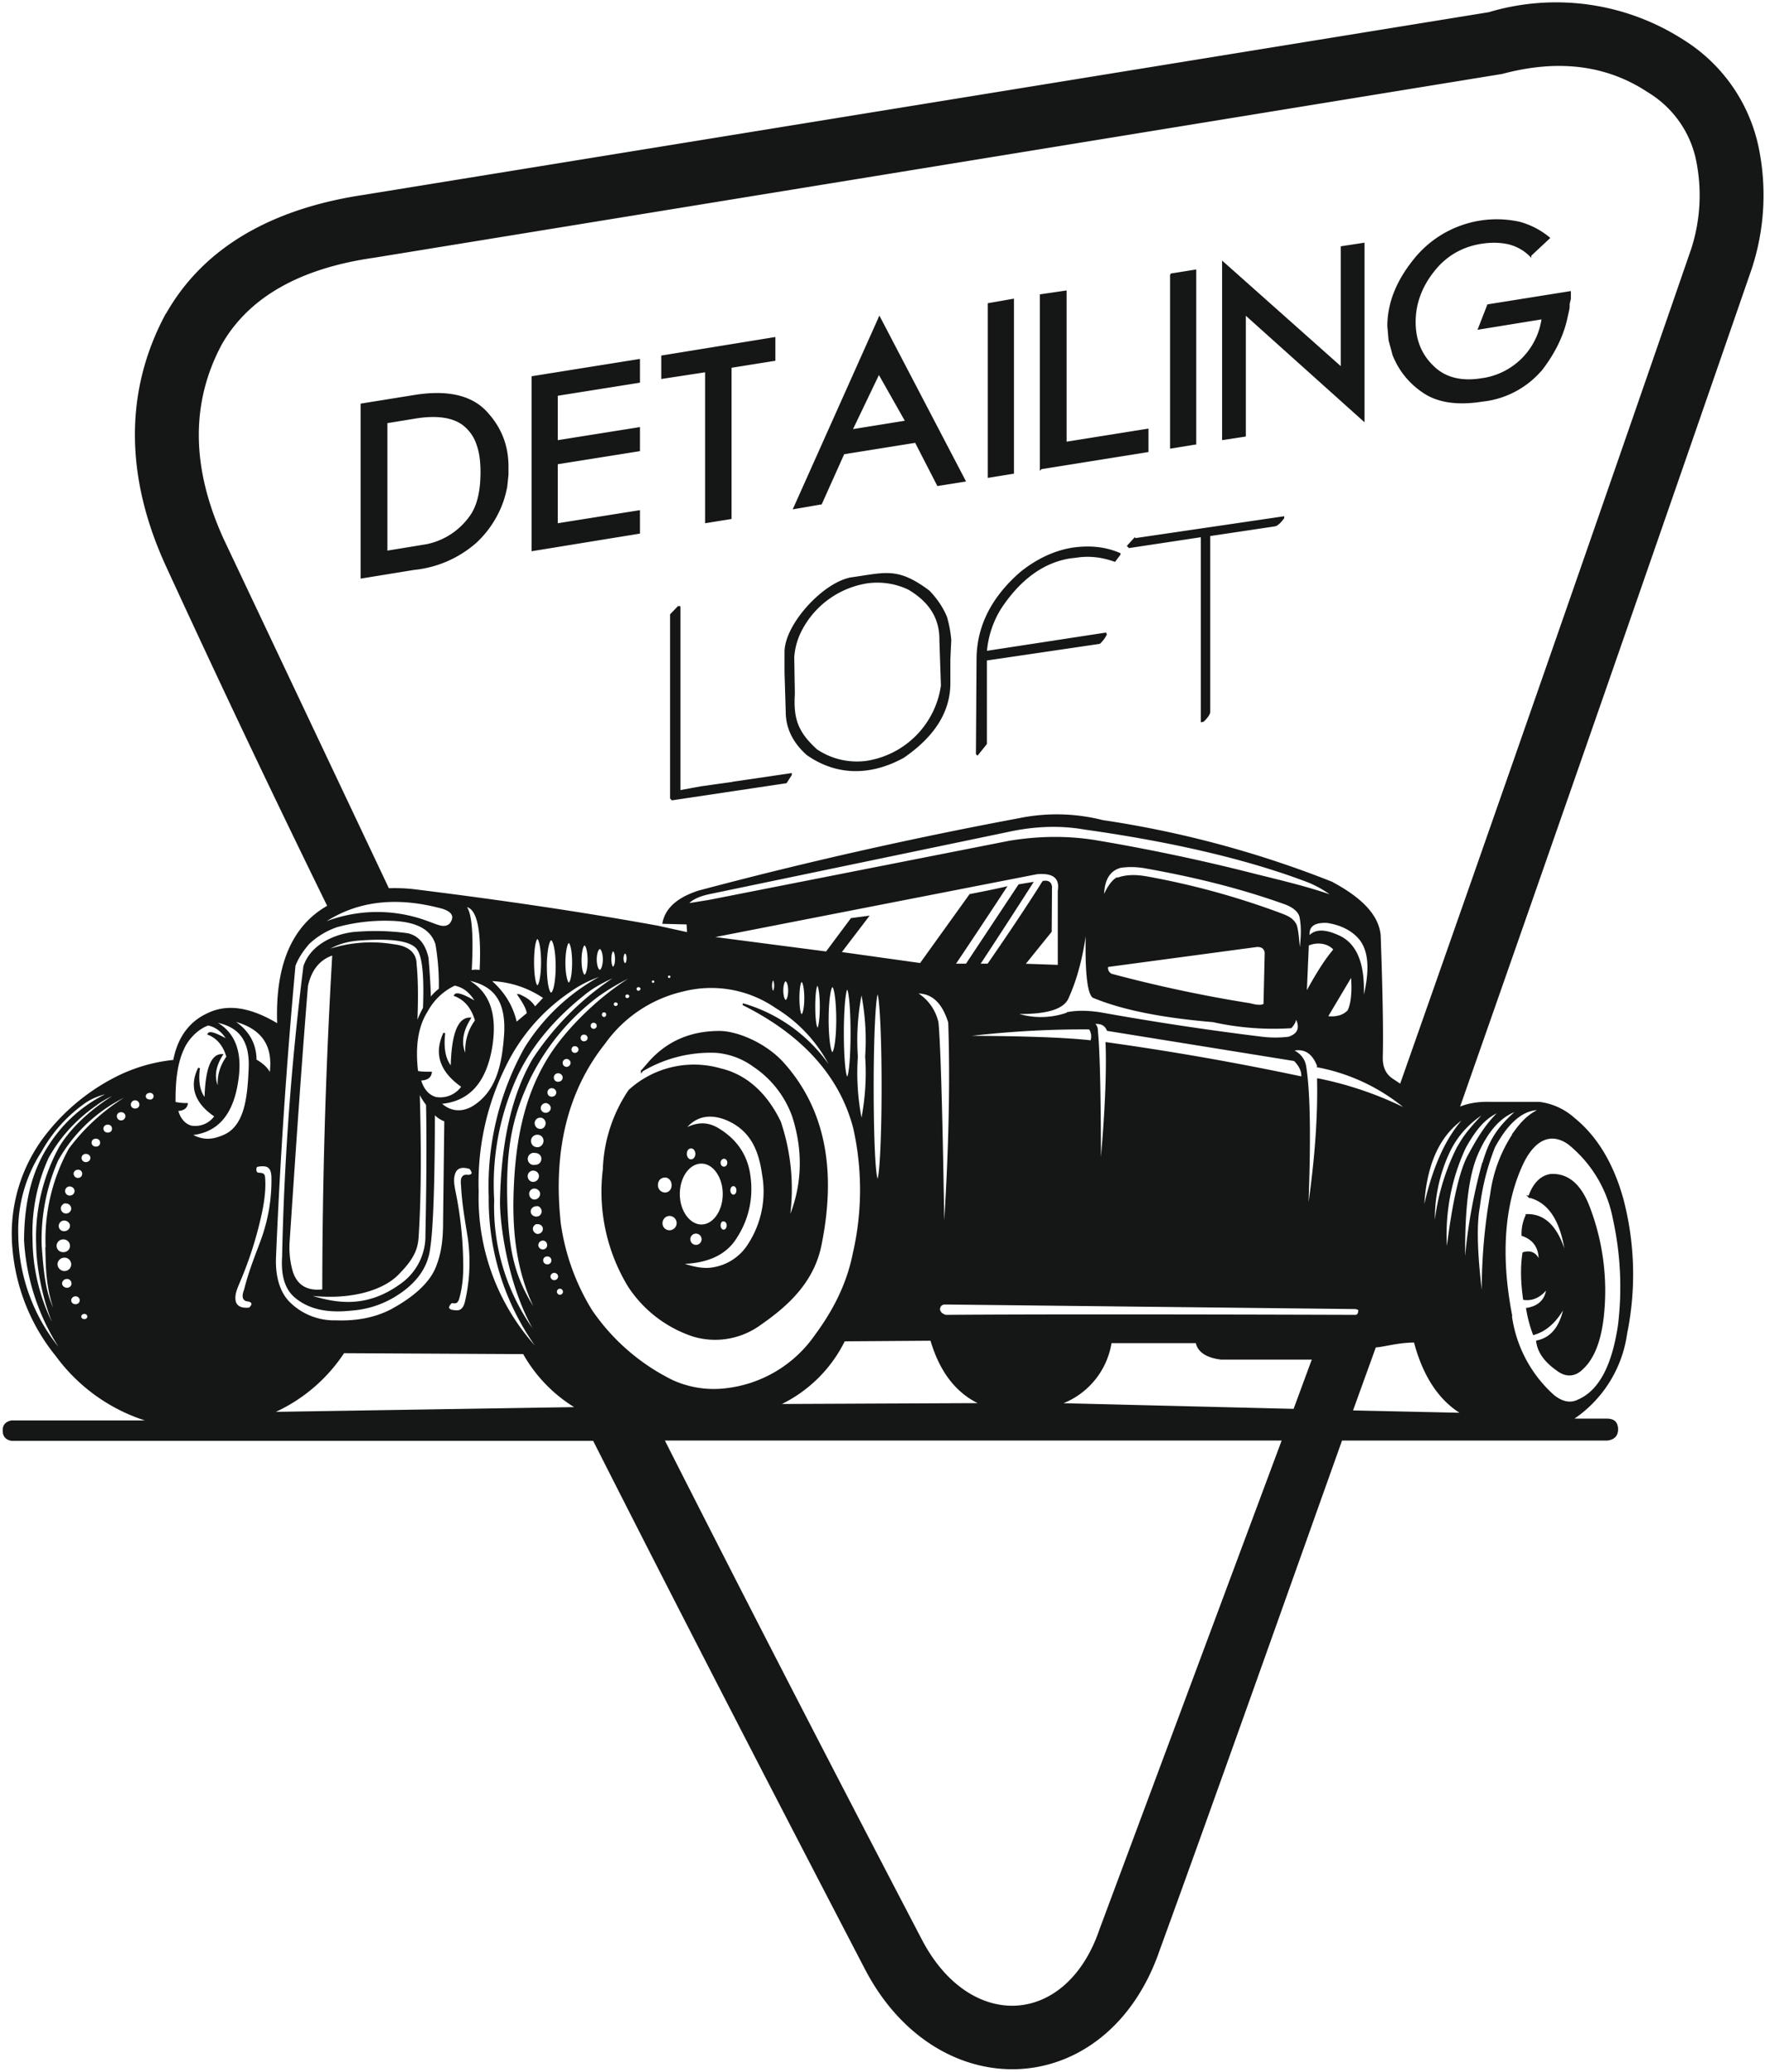 <svg xmlns="http://www.w3.org/2000/svg" fill="none" viewBox="0 0 580 681">
    <path fill="#151616" fill-rule="evenodd" stroke="#151616" stroke-width=".6" d="m372.7 177.2 49-7.2v.2c-1.2 1.6-2.1 2.4-2.9 2.5l-21.4 3.2v58c0 .7-.7 1.7-2 3l-.5.1v-60.8l-23.8 3.6-.4-.4 2-2.2Zm-19.7 3c5.3-.7 10.3-.2 14.9 1.8v.2l-1.6 2.1c-4.2-1.5-8.4-2-12.8-1.3l-1.8.2c-8.9 1.4-16.6 7-23 16.7a32 32 0 0 0-4.7 14.3h.2l39.1-6 .2.1a10 10 0 0 1-2.2 3l-37.3 5.5v27.6l-2.8 3.5-.2-.2v-.2l.2-30.7c0-10.8 4.8-20.4 14.4-28.7 5.4-4.3 11.2-7 17.3-7.9Zm-73 9.8c11.2-1.6 15-3.3 25.2 4.3 2.6 2.7 4.5 5.6 5.7 8.5a39 39 0 0 1 1.4 7.5l-.3 6.4v7.8c0 9.2-5 17.3-15.2 24.3-10.4 5.7-21.5 6.1-31.5-.9-4.5-4-6.8-8.7-6.8-14l-.4-12.9v-6.7c0-9.1 12.9-23 21.9-24.3Zm-19.3 26 .2 12c-.5 8.2 1 12.7 7.4 18.5a23.8 23.8 0 0 0 16.7 3.8 29.5 29.5 0 0 0 24.5-25l-.5-14.7v-.5c0-7-3.4-12.5-10.4-16.6a24 24 0 0 0-13.6-2.1 29.7 29.7 0 0 0-21.7 15.5 22.6 22.6 0 0 0-2.6 9.1Zm-37.6-16.7.2.2V260l7.1-1.3 10-1.4.2.1.2-.2 19.1-2.8v.2l-1.6 2.5-37.4 5.6-.4-.4V202l2.6-2.7ZM502.9 84c-2-2-4.4-3.3-7.1-4-2.7-.6-5.6-.7-8.9-.2-6.6 1-12 4.2-16 9.4-4 5.1-6 10.7-6 16.6 0 6 2 10.8 5.9 14.6 3.9 3.9 9.3 5.3 16.1 4.2a23.3 23.3 0 0 0 20-20L486 108l3-7.7 26.9-4.3v2.2l-.4 1.7a8 8 0 0 1-.1 1.8l-.5 2.2c-1.2 6-4 11.8-8.2 17.3a29.5 29.5 0 0 1-19.7 10.5c-8.2 1.3-14.7.3-19.4-3a26 26 0 0 1-9.7-12.1l-1.3-4.8-.4-4.6c0-7.4 2.8-14.6 8.5-21.7a34.6 34.6 0 0 1 34.7-12.3 26 26 0 0 1 9.6 5l-6.1 5.7Zm-93.8 59.2-7.2 1.1v-58l39 34.7V81.2l7.2-1.1v58l-39-35v40Zm-24.4-53 8.1-1.3v56.9l-8 1.3V90.2ZM342 154V97l8.2-1.2v49.7l26.9-4.3v7.1l-35 5.6Zm-17.1-54.1 8-1.4v56.9l-8 1.3V99.9Zm-55.2 65.6L261 167l28-62.6 28 53.6-8.8 1.4-7.3-14.2-23.7 3.8-7.4 16.5Zm28.1-27-9-15.9-9 18.8 18-2.9ZM232 122l-14.4 2.2v-7.1l36.9-6v7.2l-14.4 2.3v49.7l-8.1 1.3v-49.7Zm-22 26-27 4.3v20l27-4.3v7.1l-35 5.7v-56.9l35-5.6v7.2l-27 4.3V145l27-4.3v7.2Zm-91.2-15.1 17.4-2.8c10.6-1.7 18.3 0 23.2 5 5 5.2 7.4 11.2 7.4 18.3v2.6l-.4 3.8a33.3 33.3 0 0 1-1.3 5 33.5 33.5 0 0 1-8.7 13.3A36.2 36.2 0 0 1 136 187l-17.2 2.8v-56.9Zm8.2 48.4 9.2-1.5 4.2-.7a23.3 23.3 0 0 0 13.8-8.8c2.7-3.4 4-8.4 4-15.2 0-3.5-.4-6.5-1.3-9-.8-2.5-2.2-4.5-4-6.1-3.4-3-9-4-16.7-2.7l-9.2 1.5v42.5Z" clip-rule="evenodd"/>
    <path fill="#151616" fill-rule="evenodd" d="M479.3 364.2c32.2-91.8 64.2-183.8 96-275.8a77.2 77.2 0 0 0 2.3-40 54.5 54.5 0 0 0-24.6-35 77.2 77.2 0 0 0-63.7-9.2l-369.5 60C93.5 68.3 68.7 79 55 103v.2l-.2.2c-14.5 26.8-12.5 55.3-.1 82.4 18 39.3 34.2 73.2 53.2 112-11.6 6.6-17.3 19.4-16.6 39.1-8.8-5.5-16.5-6.7-22.9-3.6-6 2.7-9.8 7.9-11.2 15.4-7.8 1-13.9 2.8-18.3 5.1A69.8 69.8 0 0 0 16.2 372a52.7 52.7 0 0 0-11.8 38.5c1.8 15 7 26.6 14.2 35a58.4 58.4 0 0 0 31 21.7H3.8c-1.7.3-2.5 1.2-2.6 2.8 0 2 .8 3 2.6 3.3h191.3c29.4 58.1 59.3 116 89.4 173.8 24 45.8 79.3 43.3 96.2-6.2 16.9-46 43.6-121.4 60-167.6h87.7c2.3-.4 3.3-1.6 3.2-3.8 0-2-1.2-3-3.4-3h-11.7a40 40 0 0 0 18-28.3 97 97 0 0 0-1.2-44 51.6 51.6 0 0 0-16-26.5 20 20 0 0 0-11.4-5.1l-16.3-.1c-3.9 0-7.3.5-10.2 1.8ZM241 389.5c.7 0 1.3.7 1.3 1.7s-.6 1.7-1.3 1.7c-.7 0-1.3-.8-1.3-1.7 0-1 .6-1.7 1.3-1.7Zm-10.5-7.4c4 0 7.3 4.6 7.3 10.3 0 5.7-3.3 10.3-7.3 10.3s-7.4-4.6-7.4-10.3c0-5.7 3.3-10.3 7.4-10.3Zm-11.5 4.6c1.2.3 2 1.4 2 2.8 0 1.5-1 2.7-2.5 2.7a2.7 2.7 0 0 1-2.6-2.7c0-1.6 1-3 3.1-2.8Zm1 12.6a2.6 2.6 0 0 1 0 5.3 2.6 2.6 0 0 1-2.6-2.6c0-1.5 1.2-2.7 2.6-2.7Zm8.7 5.8a2.1 2.1 0 1 1 0 4.3 2.1 2.1 0 0 1 0-4.3Zm9.1-4c.7 0 1.3.7 1.3 1.6 0 1-.6 1.7-1.3 1.7-.7 0-1.3-.7-1.3-1.7s.6-1.7 1.3-1.7Zm.1-20.6c.8 0 1.4.7 1.4 1.6 0 .9-.6 1.6-1.4 1.6-.8 0-1.4-.7-1.4-1.6 0-.9.7-1.6 1.4-1.6Zm-10.8-3.4c1 0 1.7 1 1.7 2.1 0 1.2-.8 2.1-1.7 2.1-1 0-1.7-1-1.7-2.1 0-1.2.7-2.1 1.7-2.1Zm14.8 29.5c-3.4 5.6-9.6 8.4-18.5 8.5 4.4 1.6 8 2.2 10.8 1.7a17 17 0 0 0 11.8-7.7 32 32 0 0 0 4.7-23.3c-1.2-8.7-4.4-14.8-12-18-6-2.4-10.7-.9-14 3.5 4.5-2.5 8-2.3 11.4-.2 5.2 3.2 9.5 8.1 10.3 16.2a29 29 0 0 1-4.5 19.3Zm260.6-13.3c7 1.7 11.2 8.7 12.4 21-2.4-10.1-6.8-15.2-13.2-15a14 14 0 0 0-1.4 6.6c4 1.4 5.9 4.4 5.6 9.1-.8-2.8-2.6-4-5.3-3.2-.7 4.4-.6 9.5.2 15.1 2.9.4 5.5-.9 7.7-3.8-.4 4-2.6 6.3-6.7 7a44 44 0 0 0 2.2 8.3c4.2-1.2 7.6-4.4 10.3-9.6-1.2 7-4.3 11-9.2 12 .4 3.4 2.6 6.5 6.4 9.2 3 2.4 6 2.3 8.6-.4 3.5-3.3 5.7-8.9 6.6-16.7a77 77 0 0 0-4.5-36c-2.8-7.5-7-11.1-12.6-10.8-3.3.5-5.6 3-7.1 7.2ZM210.9 352l2.5-2.9c6.5-7.3 14.5-10 23-10 5.9 0 15.3 4 21 10.4 13.2 14.8 17.4 34.6 12.2 59.9-2.6 12.4-11.5 20-20 25.9A25 25 0 0 1 228 439a40.4 40.4 0 0 1-21.4-16.4 59.8 59.8 0 0 1-8.2-38.3 49 49 0 0 1 8.4-25.9 31.5 31.5 0 0 1 30-7c8.4 2 15 8 19.5 17.3a69 69 0 0 1 2.8 32.5c4.4-10 5.6-21.7 1.5-34.4a33.4 33.4 0 0 0-12.9-16.5 24.4 24.4 0 0 0-12.3-4.6 44 44 0 0 0-24.5 6.2Zm-65.3-53.6c3.3 1.1 4.2 2.9 2.4 5.3-2 1.8-4.1.5-7.8-.8a47 47 0 0 0-35.4 1.2c11.2-8.2 24.8-10.1 40.8-5.7Zm9.1 20.8c.8-.3 1.9-.3 3.2-.1.7-14.2-1-21.3-5.2-21.4 2 1.6 2.7 8.7 2 21.5ZM93 413a922 922 0 0 1 7-95.4c1.9-5.9 8.3-10 16-11 5.6-.5 11.6-.5 18 .4 3.4.8 5.5 3.4 6.5 7.7.4 4.5.7 9 .8 13.6 1-1.3 2.1-2.4 3.2-3.2a79 79 0 0 0-1.1-14.8c-1.6-5.2-6.6-7.8-15.2-8a60 60 0 0 0-17.5 2.1 25.6 25.6 0 0 0-9.3 5.6c-2 2.3-3.6 4.7-4.6 7.3a1932 1932 0 0 0-6.4 95.8c-.3 7.2 1.7 12.4 5 15.4a21 21 0 0 0 15 5.7c8 .3 13.9-1.4 18.3-3.7 6.6-3.6 12.8-8.4 15-14.5 2-5.2 2.2-10.3 2.2-14.7l.4-33a9.4 9.4 0 0 1-3.7-2.5c0 23.8-.6 38.5-1.5 44.1-.7 6.7-4.8 12.2-12.3 16.5a31.6 31.6 0 0 1-13.3 4c-6.4.7-13.1.2-18.3-4.1-3.9-3.2-4.5-8.4-4.2-13.3Zm-11-61.5c.5-9.4-3-14.7-12.2-16 7.2 3.4 9.8 10.1 8.1 20.3-1.7 10.6-6.7 16.3-15.4 17 4.2 2.4 7.4 2.1 11.4.3 6.8-3.2 7.7-12.6 8.1-21.6Zm84-12.3c.4-10.3-3.4-16-13.4-17.5 7.8 3.7 10.6 11 8.9 22.1-1.9 11.7-7.4 18-16.9 18.7 3 3 7.6 4 12.4.2 6.7-5.1 8.4-13.7 9-23.5Zm-95.2 27.6a8 8 0 0 1-8 3.4c-2.2-.6-3.8-2.5-4.6-5.4 2 0 3-.8 3.2-2-1.7 0-3-.2-4-.4-.1-7.7.7-13.4 2.9-18 1.3-2.9 4.4-6.4 8.1-7.7 2.8.6 5 2.4 6.6 5.3-3.9-2.2-6-3-6.5-2.2 3 1.2 5.1 3.7 6.2 7.5-2.4 3.4-3.3 7-2.7 11-2-3.4-1.8-7.3.9-11.6-3.4 0-5.2 4.9-5.4 14.6-2-2.2-2.7-5.6-2.1-10.3-3 6-1.2 11.4 5.4 15.8ZM84 348.4c2.6 1.5 4.2 3.1 4.8 5 1.6-10-2.7-16-12.9-18.3 5.4 3.2 8.1 7.7 8.1 13.3Zm86.5-21.4c2.8 1.2 4.2 2.4 5.3 4.2l3.1-3.3a32.9 32.9 0 0 0-18-5.8c4.6 3.9 7.5 8.6 8.7 14.2 3-2.6 4.3-3.6 3.8-3.1 0-1.3-1-3.3-3-6.2Zm-61-13.4c-4.5 1.4-7.4 4.9-8.6 10.4-2 24.3-3.9 52.2-6 83.7a29 29 0 0 0 .9 9.8c1.4 5 5 7.2 10.4 6.5a1927.7 1927.7 0 0 1 3.3-110.4Zm27.8 92.4c.9-14.5.8-30.5.3-48 .3 1.4 1.2 3 2.7 5 0 0 .4 14.2-.2 42.7A19.5 19.5 0 0 1 132 422c-11.6 8.5-22 6.8-32.2 3.2 13.9 2.1 25.4-1 30.8-6.4 5.4-5.4 6.5-8.6 6.7-12.8Zm14.7-49a8.8 8.8 0 0 1-8.8 3.8c-2.5-.7-4.2-2.7-5.2-6 2.2 0 3.4-.8 3.6-2.3-1.9 0-3.4 0-4.5-.3-1-8.3 0-15 3.2-20a20 20 0 0 1 9.1-8.6c3.1.6 5.5 2.6 7.3 6-4.3-2.6-6.7-3.4-7.2-2.5 3.4 1.3 5.7 4.1 6.9 8.3a16 16 0 0 0-3 12.2c-2.3-3.8-2-8.1 1-12.9-3.8 0-5.8 5.4-6 16.2-2.2-2.4-3-6.2-2.4-11.4-3.2 6.8-1.2 12.6 6 17.6Zm-22.7-46.4a44.5 44.5 0 0 0-23.4 2.4c3.6-2.4 7-3.8 12-4.2 10.7-.8 17 .1 19.2 2.8 2 2.4 2.6 9 2.2 19.7-1 1.8-1.8 3.7-2.5 5.6.4-8.5.3-15.2-.2-20 0-3.2-2-5.7-7.3-6.3ZM89.2 464.3a54 54 0 0 0 23.7-19.9l59.2.3a48.3 48.3 0 0 0 17.6 18l-100.5 1.6Zm188.2-23.8a45.2 45.2 0 0 1-21.8 21.2l67-.3c-8-3.5-13.5-10.5-16.6-21.1l-28.6.2Zm166.8 23.3 36.5.8c-7.5-4.4-12.8-12.3-15.8-23.7-5.7 0-10.7 1.6-13 1.6l-7.7 21.3Zm-12.8-17.3h-30.2c-4.7-.6-7.4-2.4-8-5.4H365a25.5 25.5 0 0 1-17.1 20.3l77.4 1.9 6.2-16.8Zm1.7-91.8c.3 13.7-1 29-3.6 46 1-24.5.9-41.3-.6-50.4-.4-2.2-1.8-4-4.4-5.2 4.2-1 7 .8 8.7 5.4a63.7 63.7 0 0 1 30 14.7 115.3 115.3 0 0 0-30-10.5Zm-71.6 32c0-24.6-.3-40.5-1-47.7 0-1.4-.4-2.3-1.5-2.7 2.6-.4 4.2.3 5 2.2l61.4 9.9c1.9 1.9 2.7 3.8 2.5 5.7a917.9 917.9 0 0 0-64.3-11.3c.4 10.2-.3 24.9-2.1 44Zm-47-46c20.5 0 35.3.5 44.1 1.5.5-1.5.3-2.9-.5-4.2-14.4-.1-28.9.8-43.7 2.7Zm131 91.7c-64-.2-109-.2-134.7 0-1.2-.3-2-1-2.2-2 0-1.2.7-2 2-2l134.8 1.5c1 .2 1.5.5 1.2 1 0 1-.5 1.4-1.1 1.5ZM410.8 330c2.2.6 3.8.7 4.7.1l.4-17c-.2-1.4-1-2.2-2.8-2.2l-49.2 6.6c-.3 1.2.2 2.2 1.3 2.8a450 450 0 0 0 45.6 9.7Zm27.7-18c-1.9-2.2-5.4-2.9-8.7-1.5l-.7 16.2c6-11.2 9-14 9.4-14.7Zm-87.1 20.8a26 26 0 0 1-18.4.1c10.6.3 16.6-1.4 18-5.3 3.2-7.1 5.3-16 6.3-26.8-.7 16.1 0 25 1.9 26.8 9.6 4 22.7 6.6 39.4 8a91.9 91.9 0 0 0 25.6 2c1.1-1.2 1.6-2.4 1.5-3.6 2 3.5 1.2 5.9-2.2 7a37 37 0 0 1-8.8 0c-18-2.2-35.7-4.9-53-8-3.7-.6-7.2-.7-10.3-.2Zm15.4-44c-1.5 1-3 3.2-4.3 6.5-.1-5.8 1.7-9.3 5.7-10.4 2.7-.4 5.3-.3 7.8.1 14.6 2.6 30 6.1 46 11.8 3.5 1.2 5.2 3.1 5.4 4.9.7 4 .3 7.5-.3 12.6-.4-4.8-.7-8.7-1.3-10.3-1.2-2.4-3.4-3-6-4a255.6 255.6 0 0 0-43-11.7c-3.5-.6-6.7-.7-10 .6Zm76.3 43.4c-1.6 1.7-4 2.4-7.1 2l8.2-13.8c.5 5.6 0 9.6-1.1 11.8Zm3.6-23.9c3.7 4.3 3.8 11.7 1 21.6 1-12.3-1.7-19.7-8.2-22.4-4.5-2-7.6-1.8-9.4.5-.5-3.6 1.5-5.2 6-5 4 .6 7.9 2.2 10.6 5.3ZM336.5 317l11.4.4v-24.6c.7-4.4-1.7-6.3-7.2-5.8l-107.5 21 38.4 5 8.2-11 5.3-.7-9 11.8 26.4 3.7 16.3-22.7c7.8-1.5 11.6-2.4 11.6-2.4-10.7 16.3-16.8 25.3-16.8 25.3h4l17.3-26.1 4.2-.7c-10.9 17-17.4 26.8-17.4 26.8h3c12-17.3 18.1-27.2 18.1-27.2 1.6-.3 2.5.3 2.6 1.7l-.1 14.6-8.8 10.9Zm-103.3-21-7.4 1.2c1.1-1.6 3.6-2.9 7.5-3.7l97.5-20.3c9-2 17.5-2.3 25.5-.9 29.2 4.1 53.3 9.8 72.3 16.9a34 34 0 0 1 10 5.6c-8-2.9-16.8-5-26.1-7.3a639.3 639.3 0 0 0-52.5-11.1c-8.6-1.4-18-1.5-28.3.2L233.2 296ZM24.8 425.7c1 0 1.7.8 1.7 1.6 0 .9-.7 1.6-1.7 1.6s-1.7-.7-1.7-1.6c0-.8.8-1.6 1.7-1.6Zm3 5.8c.6 0 1.2.5 1.2 1.2 0 .6-.6 1.1-1.3 1.1-.7 0-1.3-.5-1.3-1.1 0-.7.6-1.2 1.3-1.2ZM22 420c1 0 1.8.8 1.8 1.8s-.8 1.7-1.8 1.7-1.9-.8-1.9-1.7c0-1 .9-1.8 1.9-1.8Zm-.8-7a2.5 2.5 0 1 1 0 5 2.6 2.6 0 0 1-2.6-2.5c0-1.4 1.2-2.5 2.6-2.5Zm-.4-6c1.4 0 2.5 1.1 2.5 2.4 0 1.4-1.1 2.4-2.5 2.4s-2.5-1-2.5-2.4c0-1.3 1.1-2.4 2.5-2.4Zm.3-6.2c1.2 0 2.2 1 2.2 2 0 1.2-1 2.1-2.2 2.1a2 2 0 0 1-2.1-2c0-1.2 1-2.1 2.1-2.1Zm.6-5.6a2 2 0 0 1 2 2c0 1-.9 1.9-2 1.9a2 2 0 0 1-2-2c0-1 .9-2 2-2Zm4-11.1c.9 0 1.6.7 1.6 1.6 0 1-.7 1.7-1.7 1.7s-1.7-.8-1.7-1.7c0-.9.8-1.6 1.7-1.6Zm-2.8 5.5c1 0 1.9.8 1.9 1.8s-.8 1.8-1.9 1.8c-1 0-1.8-.8-1.8-1.8s.8-1.8 1.8-1.8Zm5.3-10.7c1 0 1.8.7 1.8 1.6 0 1-.8 1.7-1.8 1.7s-1.7-.8-1.7-1.7c0-.9.8-1.6 1.7-1.6Zm3.3-5c1 0 1.7.7 1.7 1.6 0 1-.7 1.6-1.7 1.6s-1.7-.7-1.7-1.6c0-1 .8-1.6 1.7-1.6Zm4-4.6c.9 0 1.6.7 1.6 1.6 0 1-.7 1.6-1.7 1.6s-1.7-.7-1.7-1.6c0-1 .8-1.6 1.7-1.6Zm4.3-4.1c1 0 1.7.7 1.7 1.6 0 1-.8 1.7-1.7 1.7-1 0-1.7-.8-1.7-1.7 0-.9.7-1.6 1.7-1.6Zm4.6-3.9c1 0 1.7.8 1.7 1.7 0 .9-.7 1.6-1.7 1.6s-1.7-.7-1.7-1.6c0-1 .8-1.7 1.7-1.7Zm4.6-2.4a1.4 1.4 0 1 1 0 2.7c-.7 0-1.4-.6-1.4-1.3 0-.8.7-1.4 1.4-1.4Zm126.6 31.4c1.2 0 2.2 1 2.2 2 0 1.2-1 2.2-2.2 2.2-1.1 0-2-1-2-2.1a2 2 0 0 1 2-2.1Zm.7 5.7c1.1 0 2 1 2 2.1a2 2 0 0 1-2 2c-1.2 0-2.2-.8-2.2-2 0-1.1 1-2 2.2-2Zm.4 6c1.1 0 2 .8 2 1.8a2 2 0 0 1-2 2c-1 0-1.9-1-1.9-2a2 2 0 0 1 2-1.9Zm1.7 5.4c1 0 1.7.8 1.7 1.8s-.8 1.7-1.7 1.7c-1 0-1.8-.8-1.8-1.7 0-1 .8-1.8 1.8-1.8Zm1.5 5.2c.9 0 1.6.7 1.6 1.6 0 .9-.7 1.6-1.6 1.6-1 0-1.7-.7-1.7-1.6 0-1 .7-1.6 1.7-1.6Zm2.2 5.4c.9 0 1.6.7 1.6 1.5s-.7 1.5-1.6 1.5c-.8 0-1.5-.7-1.5-1.5s.7-1.5 1.5-1.5Zm1.9 5.2c.7 0 1.3.6 1.3 1.3 0 .7-.6 1.3-1.3 1.3-.7 0-1.3-.6-1.3-1.3 0-.7.6-1.3 1.3-1.3Zm-8.8-38.8c1.3 0 2.2 1 2.2 2.1 0 1.2-1 2.2-2.2 2.2-1.2 0-2.1-1-2.1-2.2 0-1.2 1-2.1 2.1-2.1Zm.7-5.8c1.3 0 2.3 1 2.3 2.2 0 1.3-1 2.3-2.3 2.3a2.3 2.3 0 1 1 0-4.5Zm.7-6c1.3 0 2.3 1 2.3 2.3 0 1.3-1 2.4-2.3 2.4-1.4 0-2.4-1-2.4-2.4 0-1.2 1-2.3 2.4-2.3Zm1-5.6c1.1 0 2 1 2 2.1 0 1.2-.9 2.2-2 2.2-1.3 0-2.2-1-2.2-2.2 0-1.2 1-2.1 2.1-2.1Zm1.7-4.8c1 0 2 .9 2 2a2 2 0 0 1-2 1.8c-1 0-1.9-.8-1.9-1.9a2 2 0 0 1 2-1.9Zm2-4.9c1 0 1.8.8 1.8 1.7 0 1-.8 1.7-1.8 1.7s-1.7-.7-1.7-1.7.8-1.7 1.7-1.7Zm2.1-4.9c1 0 1.8.8 1.8 1.7 0 1-.8 1.7-1.8 1.7s-1.7-.7-1.7-1.7.8-1.7 1.7-1.7Zm2.8-4.7c.8 0 1.6.7 1.6 1.6 0 .9-.8 1.6-1.6 1.6-.9 0-1.6-.7-1.6-1.6 0-.9.7-1.6 1.6-1.6Zm2.7-4.2c.8 0 1.5.6 1.5 1.4 0 .8-.7 1.4-1.5 1.4s-1.4-.6-1.4-1.4c0-.8.6-1.4 1.4-1.4Zm3-3.8c.8 0 1.5.6 1.5 1.4 0 .8-.7 1.4-1.5 1.4s-1.4-.6-1.4-1.4c0-.8.6-1.4 1.4-1.4Zm3.2-3.9c.7 0 1.3.6 1.3 1.3a1.3 1.3 0 0 1-2.6 0c0-.7.5-1.3 1.3-1.3Zm3.4-3.4c.6 0 1 .4 1 1s-.4 1.1-1 1.1a1 1 0 0 1-1-1c0-.7.4-1.1 1-1.1Zm3.8-3.3c.5 0 1 .4 1 .9s-.5.9-1 .9a.9.9 0 0 1-.9-1c0-.4.4-.8 1-.8Zm3.8-2.6c.5 0 1 .4 1 .9s-.5.9-1 .9a.9.9 0 0 1-.9-.9c0-.5.4-.9 1-.9Zm3.7-2.4c.5 0 1 .4 1 .8 0 .5-.5 1-1 1a.9.9 0 0 1-.9-1c0-.4.4-.8 1-.8Zm4.8-2.2c.4 0 .7.3.7.7 0 .4-.3.7-.7.7a.7.7 0 0 1-.7-.7c0-.4.3-.7.7-.7Zm5.3-1.6c.4 0 .7.3.7.7 0 .4-.3.7-.7.7a.7.7 0 0 1-.7-.7c0-.4.3-.7.7-.7Zm-59 73A83 83 0 0 0 179 446a73.2 73.2 0 0 1-22-54.4 86.5 86.5 0 0 1 8.7-40.8 62.7 62.7 0 0 1 21.4-25 39 39 0 0 1 12.8-6 66.4 66.4 0 0 0-27.3 24.7 93.3 93.3 0 0 0-11.7 48.8Zm3.7 2c.1 9.6 3.8 33.7 15 47.5a69.6 69.6 0 0 1-17.5-48.5 85.2 85.2 0 0 1 7.5-40.4c5.5-12 14.6-21 22.1-27 3.8-3.2 8.7-5.4 13.1-7.3a93.4 93.4 0 0 0-29.5 28.5c-7 12-10.4 27.9-10.7 47.1Zm4.4.5c0 9.7.9 24.2 9.2 38.5-8.6-12.4-11.3-20.4-11.8-39.4s2.1-28.8 7.5-40.4a76.1 76.1 0 0 1 22.2-27 72.2 72.2 0 0 1 16-8.7c-12 5.8-26 19-32.4 30-7.5 12.7-10.5 27.7-10.7 47ZM8.2 407.6a72.5 72.5 0 0 0 14.2 39.1 60.4 60.4 0 0 1-16.7-41 47.9 47.9 0 0 1 7.7-27.4A48 48 0 0 1 28.2 362c2.8-1.8 5.8-2.7 9-3.3A46.4 46.4 0 0 0 17 375.4c-5.5 8-8.7 17.8-8.8 32.2Zm4 1.8c0 7 2.7 24.4 10.6 35a62.7 62.7 0 0 1-12.4-37 59.5 59.5 0 0 1 5.3-27c4.4-8 10.4-13.6 15.7-17.3a30 30 0 0 1 8.7-4.5c-8 4.5-15.8 11-20.3 18.3a61.6 61.6 0 0 0-7.6 32.5Zm3 .8c.2 6.9-.1 17.3 6.6 28-6-9.8-7.3-13-8.4-28.9a64.9 64.9 0 0 1 5.4-28 51.3 51.3 0 0 1 26.8-23 67 67 0 0 0-22.7 19.3 61.6 61.6 0 0 0-7.6 32.6Zm71.6-23.4c.3 3.1 0 7.4-1.3 13a123 123 0 0 1-7 21.6c-1 2.4-1.8 4.3-1.3 6.4.5 1.7 2.1 2.5 4.8 2.2 1.3-1.2 1.3-2.1-.3-2.6-1.7 0-2.1-1.2-1.2-3.5 1.5-6.1 3.7-11.4 5.5-16.3a57.1 57.1 0 0 0 3.5-20.3c0-2.1-.4-4.1-2.6-4.3-1.3-.1-2 .1-2.5.2s-.9 2.4.6 2.5c1.4 0 1.7.3 1.8 1.1Zm63.7 40.3c.9-3 1.6-7.1 1.4-12.9a123 123 0 0 0-2.5-22.6c-.5-2.5-.8-4.6.1-6.5.8-1.6 2.5-2 5-1.2 1.2 1.5 1 2.4-.7 2.5-1.7-.3-2.3.7-2 3.1.3 6.4 1.4 12 2.2 17.2a57 57 0 0 1-.8 20.6c-.4 2-1.2 3.8-3.4 3.6-2.5-.2-1.8-.5-2.4-.7-.3-.7 0-1.4 1-2.3 1.5.3 1.8 0 2-.8Zm33.5-24.9c-2.7-24.4 2.5-44.2 14.6-59.4a43.7 43.7 0 0 1 26-17.3A37.5 37.5 0 0 1 255 331a48.3 48.3 0 0 1 19.5 22.7 51.9 51.9 0 0 0-30.4-23.7c19.1 9.5 32 23 36.6 40.8a93 93 0 0 1-.2 41.3c-2 10-6.5 18.7-12.4 26.7a41.6 41.6 0 0 1-29.4 17.7 33 33 0 0 1-17.8-2.7 69.3 69.3 0 0 1-26.6-23.1 74.3 74.3 0 0 1-10.3-28.5Zm126.1 6.3c-.6-40.9-1.3-65-2-72.4a15 15 0 0 0-7.3-9.9c5.4-.3 9 3 11.1 9.8.7 20.7.1 45-1.8 72.5Zm-56-86.6c.3 0 .6.9.6 2s-.3 2-.6 2c-.4 0-.7-.9-.7-2s.3-2 .7-2Zm4 .3c.7 0 1.2 1.5 1.2 3.3 0 1.9-.5 3.4-1.1 3.4-.6 0-1.1-1.5-1.1-3.4 0-1.8.5-3.3 1-3.3Zm5.3.2c.7 0 1.2 2.5 1.2 5.6 0 3.1-.5 5.6-1.2 5.6-.6 0-1-2.5-1-5.6 0-3.1.4-5.6 1-5.6Zm5.2 1.2c.6 0 1.1 3.2 1.1 7.2s-.5 7.3-1 7.3c-.7 0-1.1-3.3-1.1-7.3s.4-7.2 1-7.2Zm5 .5c.8 0 1.5 5 1.5 11s-.7 11-1.6 11c-.8 0-1.5-5-1.5-11s.7-11 1.5-11Zm4.8.7c.8 0 1.4 6.6 1.4 14.7 0 8.2-.6 14.7-1.4 14.7-.8 0-1.4-6.5-1.4-14.7 0-8 .6-14.7 1.4-14.7Zm4.7.8a79 79 0 0 1 1.5 21.6 79 79 0 0 1-1.5 21.6 79 79 0 0 1-1.5-21.6 79 79 0 0 1 1.5-21.6Zm5.3.6c.9 0 1.6 13.8 1.6 30.9 0 17-.7 30.8-1.6 30.8-1 0-1.6-13.8-1.6-30.8s.7-30.9 1.6-30.9Zm-83-13.1c.5 0 .8.8.8 1.9 0 1-.3 1.8-.8 1.8-.4 0-.8-.8-.8-1.8s.4-2 .8-2Zm-4-.8c.6 0 1 1.3 1 2.9 0 1.5-.4 2.8-1 2.8-.4 0-.8-1.3-.8-2.8 0-1.6.4-2.9.9-2.9Zm-4.3-.7c.7 0 1.3 1.6 1.3 3.7 0 2-.6 3.7-1.3 3.7-.7 0-1.3-1.7-1.3-3.7s.6-3.7 1.3-3.7Zm-5-1.2c.7 0 1.3 2.3 1.3 5.2 0 2.8-.6 5-1.3 5-.7 0-1.3-2.2-1.3-5 0-2.9.6-5.2 1.3-5.2Zm-5.2-.8c.8 0 1.4 3 1.4 6.8s-.6 6.8-1.4 6.8c-.7 0-1.4-3-1.4-6.8s.7-6.8 1.4-6.8Zm-5.8-.9c1 0 1.8 4 1.8 8.9s-.8 8.9-1.8 8.9-1.7-4-1.7-9c0-4.8.8-8.8 1.7-8.8Zm-4.5-.4c.8 0 1.5 3.5 1.5 7.9s-.7 7.9-1.5 7.9-1.4-3.5-1.4-8c0-4.3.6-7.8 1.4-7.8Zm320 123.9c-3.8-19.6-2.6-37 4-50.5 4.3-8.4 9.9-9.5 15-5.8a41.7 41.7 0 0 1 14.7 24.6 104 104 0 0 1 1.7 34.9c-2 13.6-6.4 21.8-13.3 24.8-2.6 1.3-5.3.8-8.2-1.5a43 43 0 0 1-14-26.5Zm-14.4-65.6c-6.8 6.8-11.6 17.6-14.6 32.6.3-16.1 5.2-27 14.6-32.6Zm-3 10.3c2.4-4.3 4.4-6.4 9.3-11.7a30.2 30.2 0 0 0-12.5 13.6 51.8 51.8 0 0 0-4.6 26.2 73.5 73.5 0 0 1 7.7-28Zm3.2 3.3c2.3-4.2 5.6-10.6 11-15.4-4.2 1.8-7.5 4.2-12 12.3a67.8 67.8 0 0 0-6 35.4c2.2-18.9 4.8-28 7-32.3Zm5 2.2c2-7 4.4-11.6 11.6-17.7-6.1 1.7-10.7 7.5-13.9 15.2-3.1 7.7-4.4 20.2-3.8 40 .7-16.7 4.1-30.5 6-37.5Zm10-9.9c2.2-3 4.5-6 9-8-5.7-.3-10.8 3.9-15.4 12.4a79.4 79.4 0 0 0-5 19.7c-1.2 6.4-.8 17.2 1.3 32.5a180 180 0 0 1 2.7-36.7 47 47 0 0 1 7.5-19.9Zm-75.9 100.6H218c24.8 49 53 103.8 84.7 164.5 16 30.6 48 28.7 58.9-3.5l60-161Zm38.8-116.5-2.7-1.8c-2.3-1.5-3.6-3.8-3.5-7.5.2-7.3 0-20.6-.7-40-.6-6.3-5.9-12-15.9-17.3a339.2 339.2 0 0 0-75.2-20.2 61.2 61.2 0 0 0-27.5-.6c-35.3 6.6-70.4 14.5-105.3 23.8-6.7 2.2-10.6 5.6-11.5 10.3l7.9.2.2 3.2-10-2.2c-23.6-4.3-50.3-8.3-80.2-12-2.5-.3-5.8-.4-8.3-.3l-54.4-115c-10.7-23.5-10.9-45-.5-64.3 8.9-15.4 25.6-25 50.2-28.5L493.6 24c18.3-4.9 34.4-3 48.1 6.1a34.5 34.5 0 0 1 15.8 21.8 57.7 57.7 0 0 1-1.4 29.8 48522 48522 0 0 1-95.8 274.8Z" clip-rule="evenodd"/>
    <path stroke="#151616" stroke-width=".6" d="M440.8 473.1c-16.5 46.3-43.2 121.6-60 167.7-17 49.5-72.4 52-96.3 6.2-30-57.7-60-115.7-89.4-173.8H3.8c-1.8-.3-2.7-1.4-2.6-3.3 0-1.6 1-2.5 2.6-2.8h45.8a58.4 58.4 0 0 1-31-21.6 64.4 64.4 0 0 1-14.2-35.1 52.7 52.7 0 0 1 11.8-38.5 68 68 0 0 1 22.7-18.1 53.7 53.7 0 0 1 18.3-5.2c1.4-7.5 5.2-12.7 11.2-15.4 6.4-3.1 14-1.9 23 3.6-.8-19.7 4.9-32.5 16.5-39a4973 4973 0 0 1-53.2-112.1c-12.4-27.1-14.4-55.6 0-82.4l.2-.2.1-.2C68.7 79 93.5 68.2 119.8 64.3l369.5-60a77 77 0 0 1 63.7 9 54.5 54.5 0 0 1 24.6 35.1 77.2 77.2 0 0 1-2.3 40c-31.8 92-63.8 184-96 275.8 2.9-1.3 6.3-1.9 10.2-1.8h16.3a21 21 0 0 1 11.4 5.2c7.9 6.4 13 15.7 16 26.6a97 97 0 0 1 1.2 44 40.3 40.3 0 0 1-18 28.3H528c2.2 0 3.3.9 3.4 3 .1 2.1-1 3.3-3.2 3.6h-87.5Zm0 0ZM241 389.5c.7 0 1.3.7 1.3 1.7s-.6 1.7-1.3 1.7c-.7 0-1.3-.8-1.3-1.7 0-1 .6-1.7 1.3-1.7Zm-10.5-7.4c4 0 7.3 4.6 7.3 10.3 0 5.7-3.3 10.3-7.3 10.3s-7.4-4.6-7.4-10.3c0-5.7 3.3-10.3 7.4-10.3Zm-11.5 4.6c1.2.3 2 1.4 2 2.8 0 1.5-1 2.7-2.5 2.7a2.7 2.7 0 0 1-2.6-2.7c0-1.6 1-3 3.1-2.8Zm1 12.6a2.6 2.6 0 0 1 0 5.3 2.6 2.6 0 0 1-2.6-2.6c0-1.5 1.2-2.7 2.6-2.7Zm8.7 5.8a2.1 2.1 0 1 1 0 4.3 2.1 2.1 0 0 1 0-4.3Zm9.1-4c.7 0 1.3.7 1.3 1.6 0 1-.6 1.7-1.3 1.7-.7 0-1.3-.7-1.3-1.7s.6-1.7 1.3-1.7Zm.1-20.6c.8 0 1.4.7 1.4 1.6 0 .9-.6 1.6-1.4 1.6-.8 0-1.4-.7-1.4-1.6 0-.9.7-1.6 1.4-1.6Zm-10.8-3.4c1 0 1.7 1 1.7 2.1 0 1.2-.8 2.1-1.7 2.1-1 0-1.7-1-1.7-2.1 0-1.2.7-2.1 1.7-2.1Zm14.8 29.5c-3.4 5.6-9.6 8.4-18.5 8.5 4.4 1.6 8 2.2 10.8 1.7a17 17 0 0 0 11.8-7.7 32 32 0 0 0 4.7-23.3c-1.2-8.7-4.4-14.8-12-18-6-2.4-10.7-.9-14 3.5 4.5-2.5 8-2.3 11.4-.2 5.2 3.2 9.5 8.1 10.3 16.2a29 29 0 0 1-4.5 19.3Zm260.6-13.3c7 1.7 11.2 8.7 12.4 21-2.4-10.1-6.8-15.2-13.2-15a14 14 0 0 0-1.4 6.6c4 1.4 5.9 4.4 5.6 9.1-.8-2.8-2.6-4-5.3-3.2-.7 4.4-.6 9.5.2 15.1 2.9.4 5.5-.9 7.7-3.8-.4 4-2.6 6.3-6.7 7a44 44 0 0 0 2.2 8.3c4.2-1.2 7.6-4.4 10.3-9.6-1.2 7-4.3 11-9.2 12 .4 3.4 2.6 6.5 6.4 9.2 3 2.4 6 2.3 8.6-.4 3.5-3.3 5.7-8.9 6.6-16.7a77 77 0 0 0-4.5-36c-2.8-7.5-7-11.1-12.6-10.8-3.3.5-5.6 3-7.1 7.2ZM210.9 352l2.5-2.9c6.5-7.3 14.5-10 23-10 5.9 0 15.3 4 21 10.4 13.2 14.8 17.4 34.6 12.2 59.9-2.6 12.4-11.5 20-20 25.9A25 25 0 0 1 228 439a40.4 40.4 0 0 1-21.4-16.4 59.8 59.8 0 0 1-8.2-38.3 49 49 0 0 1 8.4-25.9 31.5 31.5 0 0 1 30-7c8.4 2 15 8 19.5 17.3a69 69 0 0 1 2.8 32.5c4.4-10 5.6-21.7 1.5-34.4a33.4 33.4 0 0 0-12.9-16.5 24.4 24.4 0 0 0-12.3-4.6 44 44 0 0 0-24.5 6.2Zm-65.3-53.6c3.3 1.1 4.2 2.9 2.4 5.3-2 1.8-4.1.5-7.8-.8a47 47 0 0 0-35.4 1.2c11.2-8.2 24.8-10.1 40.8-5.7Zm9.1 20.8c.8-.3 1.9-.3 3.2-.1.7-14.2-1-21.3-5.2-21.4 2 1.6 2.7 8.7 2 21.5ZM93 413a922 922 0 0 1 7-95.4c1.9-5.9 8.3-10 16-11 5.6-.5 11.6-.5 18 .4 3.4.8 5.5 3.4 6.5 7.7.4 4.5.7 9 .8 13.6 1-1.3 2.1-2.4 3.2-3.2a79 79 0 0 0-1.1-14.8c-1.6-5.2-6.6-7.8-15.2-8a60 60 0 0 0-17.5 2.1 25.6 25.6 0 0 0-9.3 5.6c-2 2.3-3.6 4.7-4.6 7.3a1932 1932 0 0 0-6.4 95.8c-.3 7.2 1.7 12.4 5 15.4a21 21 0 0 0 15 5.7c8 .3 13.9-1.4 18.3-3.7 6.6-3.6 12.8-8.4 15-14.5 2-5.2 2.2-10.3 2.2-14.7l.4-33a9.4 9.4 0 0 1-3.7-2.5c0 23.8-.6 38.5-1.5 44.1-.7 6.7-4.8 12.2-12.3 16.5a31.6 31.6 0 0 1-13.3 4c-6.4.7-13.1.2-18.3-4.1-3.9-3.2-4.5-8.4-4.2-13.3Zm-11-61.5c.5-9.4-3-14.7-12.2-16 7.2 3.4 9.8 10.1 8.1 20.3-1.7 10.6-6.7 16.3-15.4 17 4.2 2.4 7.4 2.1 11.4.3 6.8-3.2 7.7-12.6 8.1-21.6Zm84-12.3c.4-10.3-3.4-16-13.4-17.5 7.8 3.7 10.6 11 8.9 22.1-1.9 11.7-7.4 18-16.9 18.7 3 3 7.6 4 12.4.2 6.7-5.1 8.4-13.7 9-23.5Zm-95.2 27.6a8 8 0 0 1-8 3.4c-2.2-.6-3.8-2.5-4.6-5.4 2 0 3-.8 3.2-2-1.7 0-3-.2-4-.4-.1-7.7.7-13.4 2.9-18 1.3-2.9 4.4-6.4 8.1-7.7 2.8.6 5 2.4 6.6 5.3-3.9-2.2-6-3-6.5-2.2 3 1.2 5.1 3.7 6.2 7.5-2.4 3.4-3.3 7-2.7 11-2-3.4-1.8-7.3.9-11.6-3.4 0-5.2 4.9-5.4 14.6-2-2.2-2.7-5.6-2.1-10.3-3 6-1.2 11.4 5.4 15.8ZM84 348.4c2.6 1.5 4.2 3.1 4.8 5 1.6-10-2.7-16-12.9-18.3 5.4 3.2 8.1 7.7 8.1 13.3Zm86.5-21.4c2.8 1.2 4.2 2.4 5.3 4.2l3.1-3.3a32.9 32.9 0 0 0-18-5.8c4.6 3.9 7.5 8.6 8.7 14.2 3-2.6 4.3-3.6 3.8-3.1 0-1.3-1-3.3-3-6.2Zm-61-13.4c-4.5 1.4-7.4 4.9-8.6 10.4-2 24.3-3.9 52.2-6 83.7a29 29 0 0 0 .9 9.8c1.4 5 5 7.2 10.4 6.5a1927.7 1927.7 0 0 1 3.3-110.4Zm27.8 92.4c.9-14.5.8-30.5.3-48 .3 1.4 1.2 3 2.7 5 0 0 .4 14.2-.2 42.7A19.5 19.5 0 0 1 132 422c-11.6 8.5-22 6.8-32.2 3.2 13.9 2.1 25.4-1 30.8-6.4 5.4-5.4 6.5-8.6 6.7-12.8Zm14.7-49a8.8 8.8 0 0 1-8.8 3.8c-2.5-.7-4.2-2.7-5.2-6 2.2 0 3.4-.8 3.6-2.3-1.9 0-3.4 0-4.5-.3-1-8.3 0-15 3.2-20a20 20 0 0 1 9.1-8.6c3.1.6 5.5 2.6 7.3 6-4.3-2.6-6.7-3.4-7.2-2.5 3.4 1.3 5.7 4.1 6.9 8.3a16 16 0 0 0-3 12.2c-2.3-3.8-2-8.1 1-12.9-3.8 0-5.8 5.4-6 16.2-2.2-2.4-3-6.2-2.4-11.4-3.2 6.8-1.2 12.6 6 17.6Zm-22.7-46.4a44.5 44.5 0 0 0-23.4 2.4c3.6-2.4 7-3.8 12-4.2 10.7-.8 17 .1 19.2 2.8 2 2.4 2.6 9 2.2 19.7-1 1.8-1.8 3.7-2.5 5.6.4-8.5.3-15.2-.2-20 0-3.2-2-5.7-7.3-6.3ZM89.2 464.3a54 54 0 0 0 23.7-19.9l59.2.3a48.3 48.3 0 0 0 17.6 18l-100.5 1.6Zm188.2-23.8a45.2 45.2 0 0 1-21.8 21.2l67-.3c-8-3.5-13.5-10.5-16.6-21.1l-28.6.2Zm166.8 23.3 36.5.8c-7.5-4.4-12.8-12.3-15.8-23.7-5.7 0-10.7 1.6-13 1.6l-7.7 21.3Zm-12.8-17.3h-30.2c-4.7-.6-7.4-2.4-8-5.4H365a25.5 25.5 0 0 1-17.1 20.3l77.4 1.9 6.2-16.8Zm1.7-91.8c.3 13.7-1 29-3.6 46 1-24.5.9-41.3-.6-50.4-.4-2.2-1.8-4-4.4-5.2 4.2-1 7 .8 8.7 5.4a63.7 63.7 0 0 1 30 14.7 115.3 115.3 0 0 0-30-10.5Zm-71.6 32c0-24.6-.3-40.5-1-47.7 0-1.4-.4-2.3-1.5-2.7 2.6-.4 4.2.3 5 2.2l61.4 9.9c1.9 1.9 2.7 3.8 2.5 5.7a917.9 917.9 0 0 0-64.3-11.3c.4 10.2-.3 24.9-2.1 44Zm-47-46c20.5 0 35.3.5 44.1 1.5.5-1.5.3-2.9-.5-4.2-14.4-.1-28.9.8-43.7 2.7Zm131 91.7c-64-.2-109-.2-134.7 0-1.2-.3-2-1-2.2-2 0-1.2.7-2 2-2l134.8 1.5c1 .2 1.5.5 1.2 1 0 1-.5 1.4-1.1 1.5ZM410.8 330c2.2.6 3.8.7 4.7.1l.4-17c-.2-1.4-1-2.2-2.8-2.2l-49.2 6.6c-.3 1.2.2 2.2 1.3 2.8a450 450 0 0 0 45.6 9.7Zm27.7-18c-1.9-2.2-5.4-2.9-8.7-1.5l-.7 16.2c6-11.2 9-14 9.4-14.7Zm-87.1 20.8a26 26 0 0 1-18.4.1c10.6.3 16.6-1.4 18-5.3 3.2-7.1 5.3-16 6.3-26.8-.7 16.1 0 25 1.9 26.8 9.6 4 22.7 6.6 39.4 8a91.9 91.9 0 0 0 25.6 2c1.1-1.2 1.6-2.4 1.5-3.6 2 3.5 1.2 5.9-2.2 7a37 37 0 0 1-8.8 0c-18-2.2-35.7-4.9-53-8-3.7-.6-7.2-.7-10.3-.2Zm15.4-44c-1.5 1-3 3.2-4.3 6.5-.1-5.8 1.7-9.3 5.7-10.4 2.7-.4 5.3-.3 7.8.1 14.6 2.6 30 6.1 46 11.8 3.5 1.2 5.2 3.1 5.4 4.9.7 4 .3 7.5-.3 12.6-.4-4.8-.7-8.7-1.3-10.3-1.2-2.4-3.4-3-6-4a255.6 255.6 0 0 0-43-11.7c-3.5-.6-6.7-.7-10 .6Zm76.3 43.4c-1.6 1.7-4 2.4-7.1 2l8.2-13.8c.5 5.6 0 9.6-1.1 11.8Zm3.6-23.9c3.7 4.3 3.8 11.7 1 21.6 1-12.3-1.7-19.7-8.2-22.4-4.5-2-7.6-1.8-9.4.5-.5-3.6 1.5-5.2 6-5 4 .6 7.9 2.2 10.6 5.3ZM336.5 317l11.4.4v-24.6c.7-4.4-1.7-6.3-7.2-5.8l-107.5 21 38.4 5 8.2-11 5.3-.7-9 11.8 26.4 3.7 16.3-22.7c7.8-1.5 11.6-2.4 11.6-2.4-10.7 16.3-16.8 25.3-16.8 25.3h4l17.3-26.1 4.2-.7c-10.9 17-17.4 26.8-17.4 26.8h3c12-17.3 18.1-27.2 18.1-27.2 1.6-.3 2.5.3 2.6 1.7l-.1 14.6-8.8 10.9Zm-103.3-21-7.4 1.2c1.1-1.6 3.6-2.9 7.5-3.7l97.5-20.3c9-2 17.5-2.3 25.5-.9 29.2 4.1 53.3 9.8 72.3 16.9a34 34 0 0 1 10 5.6c-8-2.9-16.8-5-26.1-7.3a639.3 639.3 0 0 0-52.5-11.1c-8.6-1.4-18-1.5-28.3.2L233.2 296ZM24.8 425.7c1 0 1.7.8 1.7 1.6 0 .9-.7 1.6-1.7 1.6s-1.7-.7-1.7-1.6c0-.8.8-1.6 1.7-1.6Zm3 5.8c.6 0 1.2.5 1.2 1.2 0 .6-.6 1.1-1.3 1.1-.7 0-1.3-.5-1.3-1.1 0-.7.6-1.2 1.3-1.2ZM22 420c1 0 1.8.8 1.8 1.8s-.8 1.7-1.8 1.7-1.9-.8-1.9-1.7c0-1 .9-1.8 1.9-1.8Zm-.8-7a2.5 2.5 0 1 1 0 5 2.6 2.6 0 0 1-2.6-2.5c0-1.4 1.2-2.5 2.6-2.5Zm-.4-6c1.4 0 2.5 1.1 2.5 2.4 0 1.4-1.1 2.4-2.5 2.4s-2.5-1-2.5-2.4c0-1.3 1.1-2.4 2.5-2.4Zm.3-6.2c1.2 0 2.2 1 2.2 2 0 1.2-1 2.1-2.2 2.1a2 2 0 0 1-2.1-2c0-1.2 1-2.1 2.1-2.1Zm.6-5.6a2 2 0 0 1 2 2c0 1-.9 1.9-2 1.9a2 2 0 0 1-2-2c0-1 .9-2 2-2Zm4-11.1c.9 0 1.6.7 1.6 1.6 0 1-.7 1.7-1.7 1.7s-1.7-.8-1.7-1.7c0-.9.8-1.6 1.7-1.6Zm-2.8 5.5c1 0 1.9.8 1.9 1.8s-.8 1.8-1.9 1.8c-1 0-1.8-.8-1.8-1.8s.8-1.8 1.8-1.8Zm5.3-10.7c1 0 1.8.7 1.8 1.6 0 1-.8 1.7-1.8 1.7s-1.7-.8-1.7-1.7c0-.9.8-1.6 1.7-1.6Zm3.3-5c1 0 1.7.7 1.7 1.6 0 1-.7 1.6-1.7 1.6s-1.7-.7-1.7-1.6c0-1 .8-1.6 1.7-1.6Zm4-4.6c.9 0 1.6.7 1.6 1.6 0 1-.7 1.6-1.7 1.6s-1.7-.7-1.7-1.6c0-1 .8-1.6 1.7-1.6Zm4.3-4.1c1 0 1.7.7 1.7 1.6 0 1-.8 1.7-1.7 1.7-1 0-1.7-.8-1.7-1.7 0-.9.7-1.6 1.7-1.6Zm4.6-3.9c1 0 1.7.8 1.7 1.7 0 .9-.7 1.6-1.7 1.6s-1.7-.7-1.7-1.6c0-1 .8-1.7 1.7-1.7Zm4.6-2.4a1.4 1.4 0 1 1 0 2.7c-.7 0-1.4-.6-1.4-1.3 0-.8.7-1.4 1.4-1.4Zm126.6 31.4c1.2 0 2.2 1 2.2 2 0 1.2-1 2.2-2.2 2.2-1.1 0-2-1-2-2.1a2 2 0 0 1 2-2.1Zm.7 5.7c1.1 0 2 1 2 2.1a2 2 0 0 1-2 2c-1.2 0-2.2-.8-2.2-2 0-1.1 1-2 2.2-2Zm.4 6c1.1 0 2 .8 2 1.8a2 2 0 0 1-2 2c-1 0-1.9-1-1.9-2a2 2 0 0 1 2-1.9Zm1.7 5.4c1 0 1.7.8 1.7 1.8s-.8 1.7-1.7 1.7c-1 0-1.8-.8-1.8-1.7 0-1 .8-1.8 1.8-1.8Zm1.5 5.2c.9 0 1.6.7 1.6 1.6 0 .9-.7 1.6-1.6 1.6-1 0-1.7-.7-1.7-1.6 0-1 .7-1.6 1.7-1.6Zm2.2 5.4c.9 0 1.6.7 1.6 1.5s-.7 1.5-1.6 1.5c-.8 0-1.5-.7-1.5-1.5s.7-1.5 1.5-1.5Zm1.9 5.2c.7 0 1.3.6 1.3 1.3 0 .7-.6 1.3-1.3 1.3-.7 0-1.3-.6-1.3-1.3 0-.7.6-1.3 1.3-1.3Zm-8.8-38.8c1.3 0 2.2 1 2.2 2.1 0 1.2-1 2.2-2.2 2.2-1.2 0-2.1-1-2.1-2.2 0-1.2 1-2.1 2.1-2.1Zm.7-5.8c1.3 0 2.3 1 2.3 2.2 0 1.3-1 2.3-2.3 2.3a2.3 2.3 0 1 1 0-4.5Zm.7-6c1.3 0 2.3 1 2.3 2.3 0 1.3-1 2.4-2.3 2.4-1.4 0-2.4-1-2.4-2.4 0-1.2 1-2.3 2.4-2.3Zm1-5.6c1.1 0 2 1 2 2.1 0 1.2-.9 2.2-2 2.2-1.3 0-2.2-1-2.2-2.2 0-1.2 1-2.1 2.1-2.1Zm1.7-4.8c1 0 2 .9 2 2a2 2 0 0 1-2 1.8c-1 0-1.9-.8-1.9-1.9a2 2 0 0 1 2-1.9Zm2-4.9c1 0 1.8.8 1.8 1.7 0 1-.8 1.7-1.8 1.7s-1.7-.7-1.7-1.7.8-1.7 1.7-1.7Zm2.1-4.9c1 0 1.8.8 1.8 1.7 0 1-.8 1.7-1.8 1.7s-1.7-.7-1.7-1.7.8-1.7 1.7-1.7Zm2.8-4.7c.8 0 1.6.7 1.6 1.6 0 .9-.8 1.6-1.6 1.6-.9 0-1.6-.7-1.6-1.6 0-.9.7-1.6 1.6-1.6Zm2.7-4.2c.8 0 1.5.6 1.5 1.4 0 .8-.7 1.4-1.5 1.4s-1.4-.6-1.4-1.4c0-.8.6-1.4 1.4-1.4Zm3-3.8c.8 0 1.5.6 1.5 1.4 0 .8-.7 1.4-1.5 1.4s-1.4-.6-1.4-1.4c0-.8.6-1.4 1.4-1.4Zm3.2-3.9c.7 0 1.3.6 1.3 1.3a1.3 1.3 0 0 1-2.6 0c0-.7.5-1.3 1.3-1.3Zm3.4-3.4c.6 0 1 .4 1 1s-.4 1.1-1 1.1a1 1 0 0 1-1-1c0-.7.4-1.1 1-1.1Zm3.8-3.3c.5 0 1 .4 1 .9s-.5.9-1 .9a.9.9 0 0 1-.9-1c0-.4.4-.8 1-.8Zm3.8-2.6c.5 0 1 .4 1 .9s-.5.9-1 .9a.9.9 0 0 1-.9-.9c0-.5.4-.9 1-.9Zm3.7-2.4c.5 0 1 .4 1 .8 0 .5-.5 1-1 1a.9.9 0 0 1-.9-1c0-.4.4-.8 1-.8Zm4.8-2.2c.4 0 .7.3.7.7 0 .4-.3.7-.7.7a.7.7 0 0 1-.7-.7c0-.4.3-.7.7-.7Zm5.3-1.6c.4 0 .7.3.7.7 0 .4-.3.7-.7.7a.7.7 0 0 1-.7-.7c0-.4.3-.7.7-.7Zm-59 73A83 83 0 0 0 179 446a73.2 73.2 0 0 1-22-54.4 86.5 86.5 0 0 1 8.7-40.8 62.7 62.7 0 0 1 21.4-25 39 39 0 0 1 12.8-6 66.4 66.4 0 0 0-27.3 24.7 93.3 93.3 0 0 0-11.7 48.8Zm3.7 2c.1 9.6 3.8 33.7 15 47.5a69.6 69.6 0 0 1-17.5-48.5 85.2 85.2 0 0 1 7.5-40.4c5.5-12 14.6-21 22.1-27 3.8-3.2 8.7-5.4 13.1-7.3a93.4 93.4 0 0 0-29.5 28.5c-7 12-10.4 27.9-10.7 47.1Zm4.4.5c0 9.7.9 24.2 9.2 38.5-8.6-12.4-11.3-20.4-11.8-39.4s2.1-28.8 7.5-40.4a76.1 76.1 0 0 1 22.2-27 72.2 72.2 0 0 1 16-8.7c-12 5.8-26 19-32.4 30-7.5 12.7-10.5 27.7-10.7 47ZM8.2 407.6a72.5 72.5 0 0 0 14.2 39.1 60.4 60.4 0 0 1-16.7-41 47.9 47.9 0 0 1 7.7-27.4A48 48 0 0 1 28.2 362c2.8-1.8 5.8-2.7 9-3.3A46.4 46.4 0 0 0 17 375.4c-5.5 8-8.7 17.8-8.8 32.2Zm4 1.8c0 7 2.7 24.4 10.6 35a62.7 62.7 0 0 1-12.4-37 59.5 59.5 0 0 1 5.3-27c4.4-8 10.4-13.6 15.7-17.3a30 30 0 0 1 8.7-4.5c-8 4.5-15.8 11-20.3 18.3a61.6 61.6 0 0 0-7.6 32.5Zm3 .8c.2 6.9-.1 17.3 6.6 28-6-9.8-7.3-13-8.4-28.9a64.9 64.9 0 0 1 5.4-28 51.3 51.3 0 0 1 26.8-23 67 67 0 0 0-22.7 19.3 61.6 61.6 0 0 0-7.6 32.6Zm71.6-23.4c.3 3.1 0 7.4-1.3 13a123 123 0 0 1-7 21.6c-1 2.4-1.8 4.3-1.3 6.4.5 1.7 2.1 2.5 4.8 2.2 1.3-1.2 1.3-2.1-.3-2.6-1.7 0-2.1-1.2-1.2-3.5 1.5-6.1 3.7-11.4 5.5-16.3a57.1 57.1 0 0 0 3.5-20.3c0-2.1-.4-4.1-2.6-4.3-1.3-.1-2 .1-2.5.2s-.9 2.4.6 2.5c1.4 0 1.7.3 1.8 1.1Zm63.7 40.3c.9-3 1.6-7.1 1.4-12.9a123 123 0 0 0-2.5-22.6c-.5-2.5-.8-4.6.1-6.5.8-1.6 2.5-2 5-1.2 1.2 1.5 1 2.4-.7 2.5-1.7-.3-2.3.7-2 3.1.3 6.4 1.4 12 2.2 17.2a57 57 0 0 1-.8 20.6c-.4 2-1.2 3.8-3.4 3.6-2.5-.2-1.8-.5-2.4-.7-.3-.7 0-1.4 1-2.3 1.5.3 1.8 0 2-.8Zm33.5-24.9c-2.7-24.4 2.5-44.2 14.6-59.4a43.7 43.7 0 0 1 26-17.3A37.5 37.5 0 0 1 255 331a48.3 48.3 0 0 1 19.5 22.7 51.9 51.9 0 0 0-30.4-23.7c19.1 9.5 32 23 36.6 40.8a93 93 0 0 1-.2 41.3c-2 10-6.5 18.7-12.4 26.7a41.6 41.6 0 0 1-29.4 17.7 33 33 0 0 1-17.8-2.7 69.3 69.3 0 0 1-26.6-23.1 74.3 74.3 0 0 1-10.3-28.5Zm126.1 6.3c-.6-40.9-1.3-65-2-72.4a15 15 0 0 0-7.3-9.9c5.4-.3 9 3 11.1 9.8.7 20.7.1 45-1.8 72.5Zm-56-86.6c.3 0 .6.9.6 2s-.3 2-.6 2c-.4 0-.7-.9-.7-2s.3-2 .7-2Zm4 .3c.7 0 1.2 1.5 1.2 3.3 0 1.9-.5 3.4-1.1 3.4-.6 0-1.1-1.5-1.1-3.4 0-1.8.5-3.3 1-3.3Zm5.3.2c.7 0 1.2 2.5 1.2 5.6 0 3.1-.5 5.6-1.2 5.6-.6 0-1-2.5-1-5.6 0-3.1.4-5.6 1-5.6Zm5.2 1.2c.6 0 1.1 3.2 1.1 7.2s-.5 7.3-1 7.3c-.7 0-1.1-3.3-1.1-7.3s.4-7.2 1-7.2Zm5 .5c.8 0 1.5 5 1.5 11s-.7 11-1.6 11c-.8 0-1.5-5-1.5-11s.7-11 1.5-11Zm4.8.7c.8 0 1.4 6.6 1.4 14.7 0 8.2-.6 14.7-1.4 14.7-.8 0-1.4-6.5-1.4-14.7 0-8 .6-14.7 1.4-14.7Zm4.7.8a79 79 0 0 1 1.5 21.6 79 79 0 0 1-1.5 21.6 79 79 0 0 1-1.5-21.6 79 79 0 0 1 1.5-21.6Zm5.3.6c.9 0 1.6 13.8 1.6 30.9 0 17-.7 30.8-1.6 30.8-1 0-1.6-13.8-1.6-30.8s.7-30.9 1.6-30.9Zm-83-13.1c.5 0 .8.8.8 1.9 0 1-.3 1.8-.8 1.8-.4 0-.8-.8-.8-1.8s.4-2 .8-2Zm-4-.8c.6 0 1 1.3 1 2.9 0 1.5-.4 2.8-1 2.8-.4 0-.8-1.3-.8-2.8 0-1.6.4-2.9.9-2.9Zm-4.3-.7c.7 0 1.3 1.6 1.3 3.7 0 2-.6 3.7-1.3 3.7-.7 0-1.3-1.7-1.3-3.7s.6-3.7 1.3-3.7Zm-5-1.2c.7 0 1.3 2.3 1.3 5.2 0 2.8-.6 5-1.3 5-.7 0-1.3-2.2-1.3-5 0-2.9.6-5.2 1.3-5.2Zm-5.2-.8c.8 0 1.4 3 1.4 6.8s-.6 6.8-1.4 6.8c-.7 0-1.4-3-1.4-6.8s.7-6.8 1.4-6.8Zm-5.8-.9c1 0 1.8 4 1.8 8.9s-.8 8.9-1.8 8.9-1.7-4-1.7-9c0-4.8.8-8.8 1.7-8.8Zm-4.5-.4c.8 0 1.5 3.5 1.5 7.9s-.7 7.9-1.5 7.9-1.4-3.5-1.4-8c0-4.3.6-7.8 1.4-7.8Zm320 123.9c-3.8-19.6-2.6-37 4-50.5 4.3-8.4 9.9-9.5 15-5.8a41.7 41.7 0 0 1 14.7 24.6 104 104 0 0 1 1.7 34.9c-2 13.6-6.4 21.8-13.3 24.8-2.6 1.3-5.3.8-8.2-1.5a43 43 0 0 1-14-26.5Zm-14.4-65.6c-6.8 6.8-11.6 17.6-14.6 32.6.3-16.1 5.2-27 14.6-32.6Zm-3 10.3c2.4-4.3 4.4-6.4 9.3-11.7a30.2 30.2 0 0 0-12.5 13.6 51.8 51.8 0 0 0-4.6 26.2 73.5 73.5 0 0 1 7.7-28Zm3.2 3.3c2.3-4.2 5.6-10.6 11-15.4-4.2 1.8-7.5 4.2-12 12.3a67.8 67.8 0 0 0-6 35.4c2.2-18.9 4.8-28 7-32.3Zm5 2.2c2-7 4.4-11.6 11.6-17.7-6.1 1.7-10.7 7.5-13.9 15.2-3.1 7.7-4.4 20.2-3.8 40 .7-16.7 4.1-30.5 6-37.5Zm10-9.9c2.2-3 4.5-6 9-8-5.7-.3-10.8 3.9-15.4 12.4a79.4 79.4 0 0 0-5 19.7c-1.2 6.4-.8 17.2 1.3 32.5a180 180 0 0 1 2.7-36.7 47 47 0 0 1 7.5-19.9Zm-75.9 100.6H218c24.8 49 53 103.8 84.7 164.5 16 30.6 48 28.7 58.9-3.5l60-161Zm38.8-116.5-2.7-1.8c-2.3-1.5-3.6-3.8-3.5-7.5.2-7.3 0-20.6-.7-40-.6-6.3-5.9-12-15.9-17.3a339.2 339.2 0 0 0-75.2-20.2 61.2 61.2 0 0 0-27.5-.6c-35.3 6.6-70.4 14.5-105.3 23.8-6.7 2.2-10.6 5.6-11.5 10.3l7.9.2.2 3.2-10-2.2c-23.6-4.3-50.3-8.3-80.2-12-2.5-.3-5.8-.4-8.3-.3l-54.4-115c-10.7-23.5-10.9-45-.5-64.3 8.9-15.4 25.6-25 50.2-28.5L493.6 24c18.3-4.9 34.4-3 48.1 6.1a34.5 34.5 0 0 1 15.8 21.8 57.7 57.7 0 0 1-1.4 29.8 48522 48522 0 0 1-95.8 274.8Z"/>
</svg>
